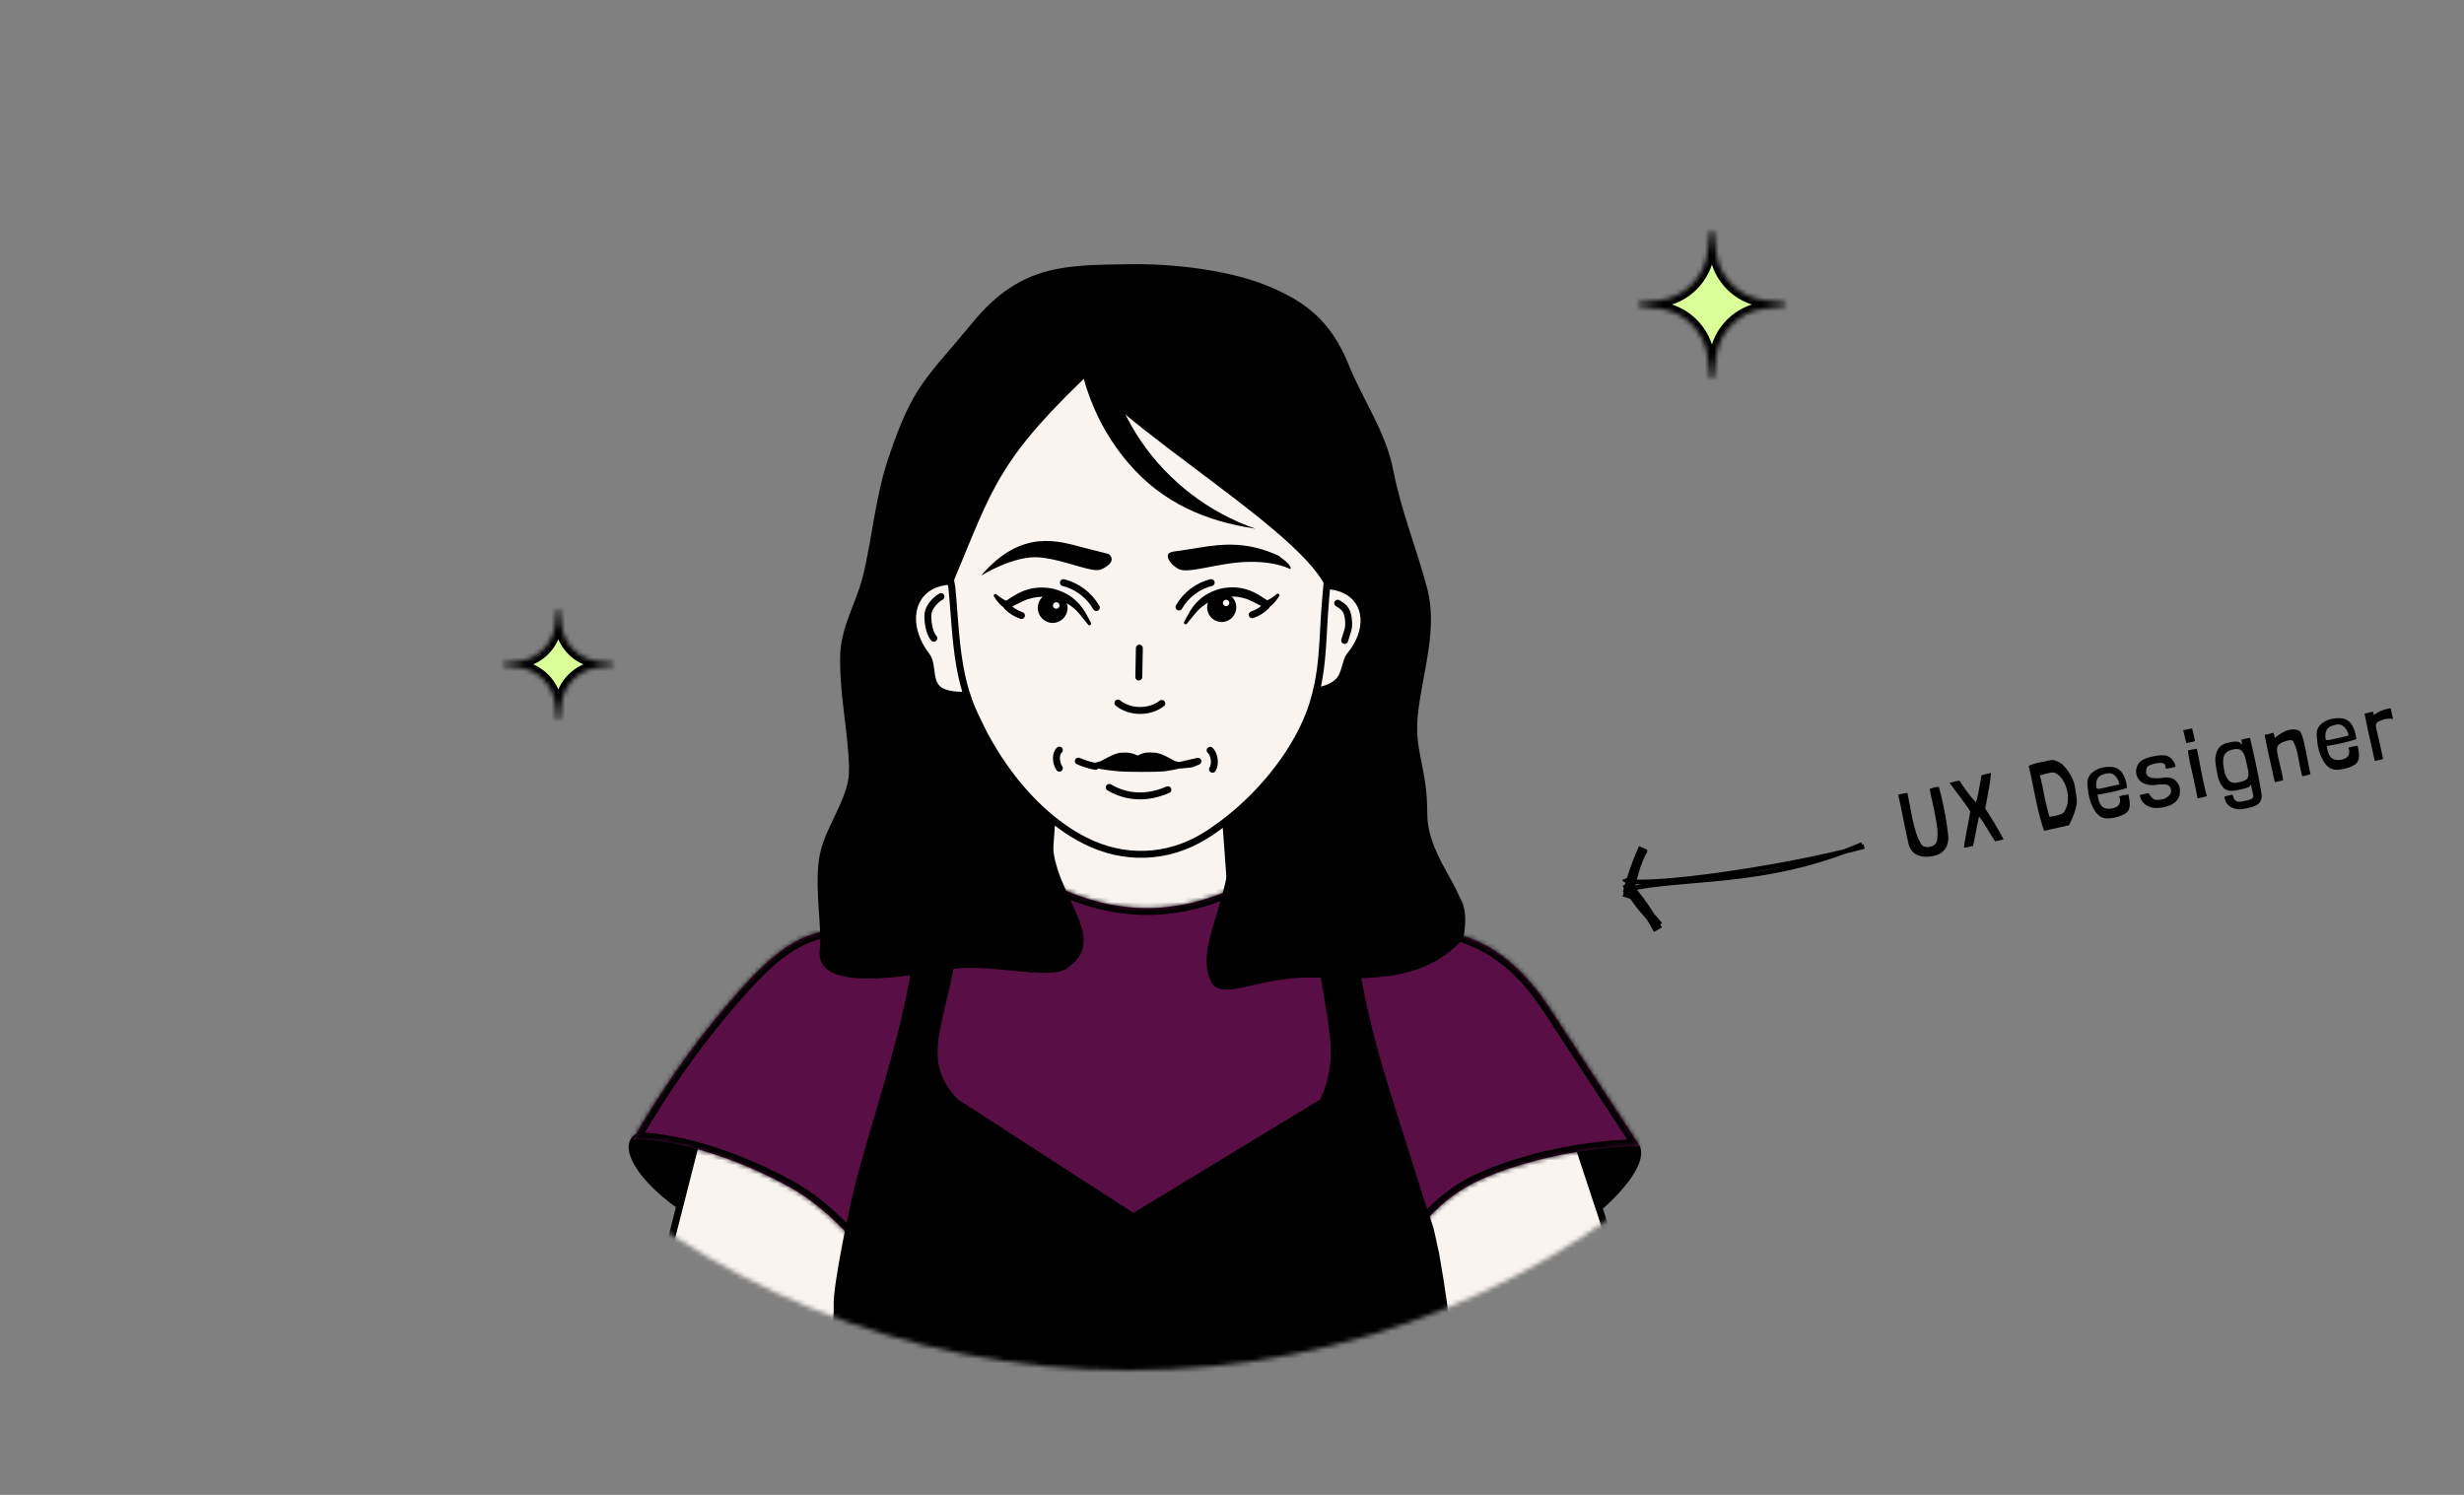 <svg width="534" height="324" viewBox="0 0 534 324" fill="none" xmlns="http://www.w3.org/2000/svg">
<rect x="0" y="0" width="534" height="324" fill="#808080" stroke="none"/>
<path d="M418.496 172.504C418.351 171.819 418.25 171.311 418.194 170.979C418.795 170.78 419.206 170.657 419.425 170.61C419.754 170.541 420.017 170.535 420.215 170.593C420.595 172.043 420.911 173.358 421.161 174.535C421.661 176.891 422.018 179.141 422.231 181.285C422.305 182.243 422.114 183.092 421.656 183.834C421.198 184.575 420.507 185.094 419.582 185.391C419.435 185.436 419.217 185.49 418.929 185.551C417.697 185.813 416.58 185.743 415.578 185.34C414.587 184.921 413.941 184.135 413.639 182.983C413.514 182.465 413.339 181.673 413.112 180.604C412.879 179.509 412.71 178.679 412.604 178.115C412.305 176.575 412.076 175.429 411.916 174.675L411.38 172.256L411.355 172.24L411.376 172.235L412.378 172.001C412.775 171.917 413.11 171.874 413.381 171.874C413.423 172.137 413.495 172.508 413.597 172.987L413.751 173.813C413.989 175.136 414.213 176.291 414.423 177.277C414.725 178.701 415.028 179.854 415.329 180.734C415.631 181.615 416.006 182.401 416.453 183.093C416.745 183.389 417.103 183.556 417.526 183.595C417.814 183.605 418.061 183.589 418.267 183.545C418.623 183.469 418.937 183.331 419.209 183.13C419.478 182.915 419.665 182.647 419.768 182.324C419.928 181.531 419.952 180.596 419.837 179.518C419.719 178.427 419.504 177.142 419.189 175.663L418.496 172.504ZM431.478 167.533L431.499 167.529L431.487 167.574C431.415 168.448 431.325 169.204 431.218 169.843C431.121 170.465 430.893 171.751 430.535 173.702L430.241 175.246C431.958 177.872 433.284 180.102 434.217 181.936L433.708 182.066L433.055 182.226C432.74 182.293 432.512 182.328 432.369 182.329C431.994 181.779 431.422 180.87 430.651 179.603C430.203 178.839 429.854 178.277 429.605 177.914C429.37 177.549 429.135 177.249 428.899 177.013L428.894 176.992C428.589 178.317 428.323 179.625 428.097 180.919C427.943 181.81 427.772 182.619 427.583 183.347L426.95 183.503L426.462 183.628C426.133 183.698 425.859 183.72 425.639 183.695C425.672 183.245 425.729 182.774 425.811 182.285C425.904 181.778 426.009 181.227 426.125 180.629C426.452 179.071 426.743 177.478 426.998 175.849C426.587 175.193 426.04 174.407 425.359 173.493C424.692 172.575 423.993 171.643 423.262 170.696L422.488 169.68L424.04 169.307C424.232 169.267 424.384 169.241 424.497 169.232C424.62 169.206 424.701 169.217 424.74 169.266C424.959 169.692 425.433 170.407 426.162 171.411C426.905 172.413 427.598 173.253 428.244 173.931C428.433 173.276 428.598 172.604 428.738 171.916C428.875 171.214 429.044 170.29 429.244 169.146L429.441 168.052L429.437 168.031C429.908 167.888 430.588 167.722 431.478 167.533ZM443.012 165.06C443.563 164.957 444.104 164.842 444.635 164.715C445.097 164.731 445.559 164.855 446.024 165.086C446.501 165.313 446.907 165.606 447.241 165.965C447.775 166.524 448.245 167.154 448.652 167.855C449.072 168.552 449.38 169.26 449.575 169.977L449.731 170.91C449.965 172.148 450.091 173.145 450.108 173.9C450.117 173.941 450.098 174.052 450.051 174.234C450.017 174.413 449.985 174.599 449.954 174.791C449.851 175.314 449.657 175.95 449.372 176.697C449.084 177.431 448.765 178.15 448.414 178.854C447.217 179.152 445.421 179.555 443.024 180.064L443.008 180.089C442.417 178.454 441.834 176.281 441.257 173.57C440.998 172.351 440.81 171.432 440.693 170.813L440.124 168.036C439.938 167.159 439.791 166.503 439.684 166.068L439.728 165.973C440.299 165.694 441.057 165.454 442.002 165.253C442.453 165.157 442.79 165.093 443.012 165.06ZM444.128 176.974C444.255 177.033 444.64 176.994 445.284 176.858C445.952 176.701 446.424 176.565 446.7 176.449C446.987 176.317 447.191 176.166 447.312 175.997C447.434 175.828 447.598 175.521 447.804 175.077C448.09 174.472 448.207 173.538 448.153 172.276C448.111 171.941 448.072 171.692 448.037 171.528C448.002 171.363 447.936 171.12 447.839 170.797C447.616 170.086 447.328 169.474 446.976 168.962C446.624 168.45 446.256 168.063 445.871 167.802C445.486 167.54 445.137 167.414 444.824 167.423C444.462 167.471 444.227 167.507 444.117 167.53C443.742 167.581 443.09 167.749 442.163 168.032L442.06 168.053C442.196 168.425 442.378 169.145 442.605 170.213C442.791 171.09 442.935 171.832 443.035 172.441L443.168 173.164C443.217 173.397 443.343 173.921 443.545 174.737L444.128 176.974ZM455.343 172.122C455.001 172.194 454.743 172.228 454.57 172.222L454.648 172.591L454.754 173.191C455.115 174.889 456.131 175.561 457.802 175.206C458.473 175.063 458.934 174.808 459.185 174.44C459.447 174.055 459.521 173.595 459.407 173.061C459.39 172.979 459.344 172.831 459.27 172.618C459.549 172.516 459.811 172.439 460.058 172.386C460.277 172.34 460.443 172.311 460.555 172.302C460.637 172.284 460.735 172.271 460.847 172.261C460.971 172.235 461.106 172.199 461.254 172.153C461.433 172.931 461.538 173.56 461.569 174.04C461.599 174.52 461.53 175 461.36 175.48C461.192 175.902 460.816 176.254 460.232 176.536C459.664 176.828 459.017 177.051 458.291 177.206C457.963 177.276 457.652 177.327 457.358 177.361C457.079 177.392 456.902 177.401 456.827 177.388C455.721 177.437 454.805 176.931 454.078 175.868C453.349 174.793 452.858 173.494 452.606 171.973C452.597 171.861 452.569 171.631 452.524 171.282C452.476 170.921 452.433 170.55 452.395 170.172C452.371 169.791 452.39 169.407 452.451 169.022C452.583 168.364 452.957 167.798 453.572 167.324C454.187 166.85 454.912 166.524 455.747 166.346C456.185 166.253 456.656 166.211 457.158 166.218C459.088 166.137 460.317 167.343 460.847 169.835C460.891 170.041 460.939 170.338 460.994 170.727C460.751 170.865 459.999 171.096 458.737 171.422C458.589 171.467 458.262 171.544 457.755 171.652C456.673 171.882 455.869 172.038 455.343 172.122ZM459.282 169.846L459.234 169.62C459.13 169.198 458.932 168.804 458.639 168.437C458.36 168.067 458.011 167.805 457.591 167.65C457.366 167.598 457.175 167.574 457.018 167.579C456.862 167.584 456.667 167.611 456.434 167.66C455.544 167.849 454.947 168.17 454.642 168.621C454.351 169.069 454.23 169.646 454.28 170.351C454.287 170.521 454.297 170.634 454.308 170.688C454.343 170.853 454.442 170.946 454.604 170.969C454.78 170.989 455.128 170.944 455.649 170.833C456.155 170.725 456.585 170.627 456.938 170.537C458.253 170.258 458.991 170.094 459.152 170.045C459.218 170.017 459.256 169.995 459.267 169.978C459.289 169.945 459.294 169.901 459.282 169.846ZM470.679 164.547C471.085 164.975 471.354 165.498 471.485 166.114C471.499 166.183 471.267 166.268 470.788 166.37C470.432 166.446 470.17 166.494 470.003 166.515C469.893 166.538 469.784 166.562 469.674 166.585C469.562 166.595 469.473 166.614 469.407 166.642C469.404 166.628 469.355 166.395 469.259 165.943C469.16 165.478 468.703 165.282 467.888 165.354C467.704 165.365 467.434 165.408 467.078 165.484C466.695 165.565 466.352 165.667 466.048 165.789C465.759 165.907 465.549 166.031 465.418 166.159C465.269 166.333 465.175 166.561 465.134 166.842C465.094 167.122 465.1 167.386 465.152 167.632C465.193 167.824 465.248 167.948 465.317 168.005C465.535 168.288 465.78 168.465 466.052 168.536C466.21 168.602 466.57 168.648 467.133 168.671C467.696 168.694 468.171 168.672 468.557 168.604C469.122 168.499 469.634 168.483 470.093 168.557C470.563 168.615 470.951 168.754 471.256 168.975C471.566 169.224 471.808 169.488 471.982 169.766C472.166 170.027 472.295 170.329 472.367 170.671C472.458 171.096 472.464 171.631 472.387 172.277C472.222 172.985 471.844 173.559 471.25 174C470.657 174.441 469.941 174.744 469.103 174.908C468.191 175.13 467.359 175.185 466.605 175.074C465.848 174.948 465.221 174.659 464.725 174.207C464.228 173.754 463.902 173.165 463.748 172.439L463.726 172.336C463.967 172.257 464.326 172.166 464.806 172.064C465.34 171.95 465.632 171.91 465.682 171.942C465.715 171.964 465.803 172.11 465.946 172.38C466.1 172.633 466.324 172.879 466.618 173.117C466.912 173.355 467.344 173.435 467.915 173.357C468.359 173.291 468.622 173.25 468.704 173.232C468.923 173.185 469.097 173.127 469.225 173.057C469.367 172.984 469.542 172.868 469.752 172.709C470.383 172.245 470.628 171.714 470.486 171.114C470.416 170.714 470.241 170.429 469.961 170.26C469.696 170.087 469.384 170.003 469.027 170.007C468.668 169.998 468.186 170.022 467.583 170.078C467.149 170.127 466.798 170.159 466.529 170.173C466.26 170.188 466.013 170.169 465.787 170.116C465.026 170.035 464.401 169.788 463.913 169.377C463.435 168.949 463.134 168.44 463.009 167.852C462.872 167.208 462.933 166.587 463.192 165.988C463.462 165.372 463.908 164.912 464.531 164.608C465.06 164.338 465.763 164.11 466.639 163.924C466.845 163.88 467.156 163.828 467.573 163.768C468.17 163.684 468.74 163.671 469.281 163.727C469.804 163.831 470.27 164.104 470.679 164.547ZM473.574 160.067C473.341 159.172 473.198 158.565 473.144 158.247C473.999 158.094 474.646 157.971 475.084 157.878L475.722 160.576C475.6 160.674 475.36 160.761 475.004 160.836C474.785 160.883 474.619 160.911 474.507 160.92C474.425 160.938 474.329 160.958 474.219 160.982C474.107 160.991 473.977 161.019 473.829 161.065C473.785 160.859 473.7 160.527 473.574 160.067ZM474.17 162.667L474.165 162.646C474.258 162.612 474.45 162.571 474.741 162.524C475.157 162.464 475.612 162.382 476.105 162.277L476.118 162.338C476.249 162.955 476.438 163.909 476.684 165.202C476.922 166.526 477.184 167.858 477.469 169.201C477.737 170.46 478.003 171.577 478.267 172.552C478.084 172.634 477.801 172.715 477.418 172.797C477.034 172.878 476.802 172.928 476.719 172.945C476.473 172.998 476.324 173.036 476.272 173.062C476.201 172.662 476.08 172.058 475.908 171.25L475.515 169.401L475.149 167.676C474.917 166.723 474.747 165.986 474.636 165.466C474.435 164.521 474.28 163.588 474.17 162.667ZM490.147 172.281C490.18 172.503 490.18 172.703 490.146 172.882C490.011 173.526 489.766 173.987 489.409 174.263C489.053 174.539 488.619 174.753 488.107 174.904C487.511 175.06 487.137 175.154 486.986 175.186C486.726 175.241 486.388 175.299 485.971 175.358C485.053 175.482 484.229 175.342 483.499 174.939C482.769 174.536 482.318 173.931 482.147 173.123C482.109 172.945 482.087 172.806 482.08 172.708C482.142 172.666 482.322 172.599 482.617 172.507C482.915 172.43 483.201 172.362 483.475 172.304C483.708 172.254 483.841 172.24 483.874 172.262C483.894 172.286 483.923 172.387 483.96 172.565C484.036 172.922 484.185 173.219 484.408 173.458C484.63 173.697 485.017 173.801 485.569 173.769C485.846 173.725 486.203 173.656 486.641 173.563C487.216 173.441 487.627 173.318 487.873 173.194C488.135 173.081 488.283 172.935 488.316 172.756C488.366 172.588 488.344 172.349 488.25 172.04L488.088 171.28L487.944 170.602C487.93 170.534 487.914 170.458 487.896 170.376C487.892 170.291 487.881 170.172 487.863 170.018C487.689 170.342 487.45 170.564 487.146 170.686C486.857 170.805 486.294 170.953 485.459 171.131L484.678 171.296C483.309 171.588 482.327 171.345 481.733 170.57C481.254 169.999 480.892 169.239 480.647 168.289C480.376 167.015 480.2 165.951 480.118 165.095C480.05 164.236 480.191 163.419 480.542 162.643C480.903 161.851 481.617 161.306 482.684 161.007C483.394 160.842 483.947 160.753 484.345 160.74C484.754 160.71 485.07 160.751 485.294 160.86C485.518 160.97 485.72 161.149 485.902 161.397C485.902 161.196 485.885 161.014 485.85 160.85C485.832 160.767 485.808 160.687 485.777 160.607C485.756 160.512 485.744 160.421 485.741 160.336C486.091 160.233 486.355 160.163 486.533 160.125L487.606 159.918C487.998 161.495 488.421 163.352 488.875 165.488C489.326 167.611 489.685 169.466 489.951 171.056C489.981 171.193 490.013 171.379 490.049 171.615C490.098 171.848 490.131 172.07 490.147 172.281ZM481.894 164.159C481.741 164.85 481.772 165.703 481.987 166.716L482.039 166.962C482.156 167.711 482.426 168.376 482.85 168.958C483.275 169.541 483.881 169.77 484.671 169.645C484.879 169.615 485.161 169.562 485.517 169.486C486.257 169.329 486.756 169.087 487.016 168.76C487.289 168.43 487.366 167.884 487.247 167.122C487.041 166.15 486.868 165.371 486.729 164.785C486.435 163.402 485.945 162.611 485.259 162.414C484.937 162.31 484.522 162.313 484.015 162.42C483.741 162.479 483.479 162.556 483.227 162.652C482.49 162.952 482.045 163.455 481.894 164.159ZM492.506 158.855C492.643 158.826 492.716 158.832 492.725 158.873C492.784 159.018 492.839 159.207 492.888 159.439L492.997 159.953C493.405 159.58 493.902 159.224 494.488 158.885C495.071 158.532 495.678 158.288 496.308 158.154C497.067 158.022 497.728 158.103 498.292 158.398C498.682 158.616 499.095 159.752 499.531 161.806C499.642 162.326 499.8 163.137 500.005 164.239C500.199 165.285 500.346 166.041 500.445 166.507C500.573 167.109 500.671 167.539 500.74 167.797C500.489 167.893 500.117 167.993 499.624 168.098L498.946 168.242C498.872 168.029 498.777 167.649 498.66 167.101L498.472 166.218L498.214 164.899C498.052 164.003 497.923 163.364 497.828 162.984C497.811 162.902 497.73 162.625 497.587 162.155C497.458 161.681 497.293 161.273 497.091 160.929C496.948 160.459 496.566 160.311 495.944 160.486C495.003 160.7 494.332 160.979 493.932 161.321C493.546 161.661 493.395 162.159 493.477 162.814C493.501 162.995 493.565 163.332 493.67 163.825C493.833 164.592 494.021 165.41 494.235 166.281C494.373 166.795 494.468 167.176 494.521 167.422C494.628 167.929 494.718 168.454 494.791 168.997L494.808 169.079C494.56 169.189 494.304 169.265 494.041 169.306C493.794 169.359 493.616 169.397 493.507 169.42C493.288 169.466 493.118 169.51 492.998 169.55L492.226 166.021C491.855 164.411 491.584 163.202 491.412 162.394C491.272 161.737 491.065 160.693 490.79 159.263C490.957 159.242 491.15 159.208 491.369 159.161C491.588 159.115 491.765 159.07 491.899 159.027C491.981 159.01 492.075 158.982 492.182 158.945C492.289 158.908 492.397 158.878 492.506 158.855ZM505.023 161.562C504.68 161.635 504.423 161.668 504.25 161.662L504.328 162.032L504.434 162.632C504.795 164.33 505.811 165.001 507.482 164.646C508.153 164.503 508.614 164.248 508.865 163.88C509.126 163.495 509.2 163.036 509.087 162.501C509.069 162.419 509.024 162.272 508.95 162.058C509.229 161.956 509.491 161.879 509.738 161.826C509.957 161.78 510.123 161.752 510.235 161.742C510.317 161.725 510.415 161.711 510.527 161.702C510.65 161.675 510.786 161.639 510.933 161.594C511.113 162.371 511.218 163 511.249 163.48C511.279 163.961 511.209 164.441 511.039 164.92C510.872 165.342 510.495 165.694 509.911 165.976C509.344 166.268 508.697 166.492 507.971 166.646C507.643 166.716 507.331 166.768 507.038 166.801C506.758 166.832 506.581 166.841 506.507 166.828C505.401 166.877 504.485 166.371 503.758 165.309C503.028 164.233 502.538 162.935 502.286 161.414C502.276 161.301 502.249 161.071 502.204 160.723C502.155 160.361 502.112 159.991 502.075 159.612C502.051 159.231 502.07 158.848 502.131 158.462C502.263 157.805 502.637 157.239 503.252 156.764C503.866 156.29 504.591 155.964 505.427 155.787C505.865 155.694 506.335 155.651 506.838 155.658C508.767 155.578 509.997 156.783 510.527 159.276C510.57 159.481 510.619 159.778 510.673 160.168C510.431 160.305 509.678 160.537 508.416 160.862C508.269 160.908 507.941 160.984 507.435 161.092C506.353 161.322 505.549 161.479 505.023 161.562ZM508.962 159.286L508.914 159.06C508.81 158.639 508.611 158.244 508.319 157.877C508.04 157.507 507.69 157.245 507.271 157.091C507.045 157.039 506.854 157.015 506.698 157.019C506.541 157.024 506.347 157.051 506.114 157.101C505.224 157.29 504.626 157.61 504.322 158.061C504.03 158.51 503.91 159.086 503.959 159.791C503.967 159.961 503.976 160.074 503.988 160.129C504.023 160.293 504.122 160.387 504.284 160.409C504.46 160.429 504.808 160.384 505.328 160.273C505.835 160.165 506.265 160.067 506.618 159.978C507.933 159.698 508.671 159.534 508.832 159.485C508.898 159.457 508.936 159.435 508.947 159.418C508.968 159.385 508.973 159.341 508.962 159.286ZM513.966 154.315C514.186 154.268 514.298 154.259 514.304 154.286C514.339 154.451 514.366 154.581 514.387 154.677C514.418 154.756 514.447 154.857 514.473 154.98C514.557 154.905 514.674 154.816 514.824 154.712C514.987 154.606 515.164 154.497 515.355 154.385C515.647 154.208 516.008 154.053 516.437 153.919C516.877 153.768 517.275 153.655 517.632 153.579C517.96 153.509 518.127 153.488 518.133 153.515L518.475 155.225C518.533 155.498 518.584 155.702 518.627 155.836C518.404 155.798 518.155 155.772 517.88 155.759C517.564 155.754 517.228 155.79 516.872 155.866C516.503 155.944 516.097 156.088 515.654 156.296C515.291 156.474 515.062 156.673 514.965 156.894C514.869 157.115 514.885 157.49 515.012 158.022C515.466 159.886 515.946 162.01 516.452 164.392L516.469 164.475C516.248 164.579 516.015 164.657 515.768 164.71C515.672 164.73 515.513 164.757 515.291 164.789C515.086 164.833 514.875 164.885 514.659 164.945L513.887 161.417C513.516 159.807 513.245 158.598 513.073 157.79C512.934 157.132 512.726 156.089 512.451 154.659C512.591 154.643 512.736 154.62 512.887 154.588C513.048 154.539 513.19 154.501 513.314 154.475C513.475 154.427 513.693 154.373 513.966 154.315Z" fill="black"/>
<path d="M404.001 183.477C384.094 188.855 352.825 192.742 352.037 190.537M403.554 183.021C382.351 192.138 364.429 189.857 352.26 192.878" stroke="black"/>
<path d="M353.378 192.71C355.519 195.326 357.331 197.813 359.311 201.508M352.545 191.536C354.928 196.115 357.494 198.257 359.405 200.679" stroke="black" stroke-width="2"/>
<path d="M352.599 194.596C353.908 190.49 354.229 187.251 356.209 183.984M352.685 193.589C353.775 189.272 355.314 185.603 356.119 183.798" stroke="black" stroke-width="2"/>
<mask id="mask0_487_3271" style="mask-type:alpha" maskUnits="userSpaceOnUse" x="68" y="-45" width="354" height="342">
<ellipse cx="244.614" cy="126" rx="176.614" ry="171" fill="white"/>
</mask>
<g mask="url(#mask0_487_3271)">
<path d="M182.065 200.73C173.948 191.076 184.564 179.868 184.031 166.411C183.681 157.583 182.065 151.467 182.065 142.809C182.065 135.718 185.677 130.822 187.244 123.947C189.122 115.699 189.813 107.373 192.524 99.311C197.902 83.317 200.54 82.362 210.922 69.741C221.303 57.119 231.334 57.48 244.941 57.265C253.861 57.123 266.021 58.445 274.443 61.852C282.867 65.26 288.447 69.563 292.235 78.945C295.448 86.905 300.291 93.422 301.964 101.994C303.678 110.78 307.051 119 309.32 127.611C311.589 136.223 308.422 145.378 307.354 154.216C306.296 162.973 309.32 165.796 309.32 176.299C309.32 186.803 319.863 194.851 315.756 198.673C297.686 202.357 263.814 200.656 244.941 200.73C239.372 200.73 232.508 200.73 224.349 200.73C212.11 200.73 191.098 203.879 182.065 200.73Z" fill="black"/>
<path d="M306.725 171.93C304.623 151.792 300.069 131.917 293.246 112.856C293.045 109.975 292.608 107.166 291.94 104.454C289.847 95.992 285.55 88.429 279.747 82.441C272.876 75.352 263.913 70.468 253.857 68.937C253.53 68.893 253.202 68.824 252.875 68.78C252.461 68.713 252.046 68.667 251.632 68.623C250.847 68.532 250.062 68.488 249.277 68.442C248.666 68.398 248.011 68.375 247.402 68.375H246.879C246.726 68.375 246.596 68.375 246.442 68.398C246.421 68.375 246.398 68.375 246.377 68.398C224.893 68.623 206.9 83.883 201.795 104.455C201.514 105.598 201.286 106.759 201.085 107.932C190.2 130.887 186.495 157.356 186.914 183.002C188.597 178.592 191.28 174.565 194.7 171.314C191.525 178.195 191.588 186.459 194.777 193.329L194.744 193.787H194.976C195.016 193.871 195.045 193.961 195.087 194.045L195.129 193.787H298.319L297.924 192.782C299.129 192.447 300.659 192.535 301.704 192.044C301.482 189.39 301.258 186.735 301.036 184.079C302.365 186.132 303.792 186.977 305.121 189.03C304.29 182.262 303.177 174.122 301.272 167.575C303.441 168.888 305.62 169.641 306.725 171.93Z" fill="black"/>
<path d="M268.71 219.688C269.125 232.368 259.19 242.884 246.797 242.884C234.663 242.884 224.884 232.803 224.884 220.433C224.884 220.192 224.884 219.931 224.901 219.688L227.341 186.201L227.653 181.886L229.175 161.082H264.416L265.992 182.667L266.339 187.378L268.71 219.688Z" fill="#FAF4F1" stroke="black" stroke-width="1.5" stroke-linecap="round" stroke-linejoin="round"/>
<path d="M274.468 133.156C270.011 138.522 270.443 144.879 275.43 147.354C279.333 149.292 285.96 151.342 289.932 147.819C291.564 146.371 291.564 143.287 292.533 142.12C296.99 136.753 296.559 130.397 291.571 127.922C286.583 125.447 278.926 127.789 274.468 133.156Z" fill="#FAF4F1" stroke="black" stroke-width="1.5" stroke-linecap="round" stroke-linejoin="round"/>
<path d="M289.913 130.735C290.894 131.374 291.957 131.821 292.219 134.103C292.48 136.386 291.957 136.81 291.417 138.81" fill="#FAF4F1"/>
<path d="M289.913 130.735C290.894 131.374 291.957 131.821 292.219 134.103C292.48 136.386 291.957 136.81 291.417 138.81" stroke="black" stroke-width="1.5" stroke-linecap="round" stroke-linejoin="round"/>
<path d="M218.908 132.629C223.365 138.361 222.934 145.15 217.946 147.795C214.716 149.507 209.468 151.747 204.637 150.123C200.843 148.849 202.414 144.223 200.843 142.203C196.386 136.472 196.818 129.682 201.805 127.04C206.795 124.395 214.451 126.897 218.908 132.629Z" fill="#FAF4F1" stroke="black" stroke-width="1.5" stroke-linecap="round" stroke-linejoin="round"/>
<path d="M203.938 129.31C202.654 129.991 201.288 131.63 201.126 132.958C200.965 134.285 201.308 137.166 202.384 138.335" fill="#FAF4F1"/>
<path d="M203.938 129.31C202.654 129.991 201.288 131.63 201.126 132.958C200.965 134.285 201.308 137.166 202.384 138.335" stroke="black" stroke-width="1.5" stroke-linecap="round" stroke-linejoin="round"/>
<path d="M288.397 115.752C288.397 116.423 288.397 117.074 288.359 117.707C288.282 119.623 288.129 121.559 287.88 123.438L287.612 126.121L287.497 127.577L287.306 129.686C287.191 130.97 287.114 132.235 287.019 133.5C286.98 134.305 286.942 135.091 286.884 135.896C286.712 139.077 286.54 142.239 286.119 145.383C286.119 145.44 286.08 145.498 286.08 145.536C286.004 146.13 285.908 146.744 285.793 147.318C285.793 147.338 285.793 147.338 285.793 147.338C285.678 147.989 285.563 148.622 285.391 149.254C285.199 150.213 284.95 151.152 284.644 152.11V152.129C284.567 152.474 284.452 152.8 284.318 153.164C284.108 153.854 283.821 154.563 283.552 155.272C282.806 157.132 281.906 158.933 280.872 160.735C276.601 168.21 270.033 175.071 263.465 179.613C263.426 179.671 263.388 179.69 263.369 179.69C262.564 180.265 261.76 180.782 260.975 181.262C252.951 186.168 243.472 186.436 235.161 182.201C233.438 181.338 231.772 180.342 230.163 179.153C230.144 179.153 230.125 179.153 230.106 179.115C223.748 174.573 218.271 167.98 214.173 160.735C213.867 160.217 213.599 159.719 213.312 159.201C213.178 158.933 213.044 158.646 212.91 158.377C212.68 157.937 212.45 157.457 212.22 156.978C211.569 155.732 210.995 154.429 210.458 153.164C210.324 152.8 210.171 152.455 210.056 152.091C208.122 146.993 207.433 141.3 206.973 135.685C206.897 134.822 206.82 133.921 206.763 133.059C206.686 132.081 206.609 131.085 206.533 130.127L206.303 127.501C206.246 127.213 206.207 126.926 206.169 126.657C206.092 126.332 206.054 126.025 206.016 125.699C205.805 124.511 205.652 123.303 205.518 122.058C205.326 120.026 205.211 117.918 205.211 115.752C205.211 115.579 205.211 115.388 205.231 115.196C205.231 114.199 205.269 113.222 205.326 112.245C205.345 111.9 205.365 111.555 205.384 111.21C205.48 110.079 205.614 108.967 205.786 107.894C206.743 101.243 208.869 95.053 211.933 89.629C212.699 88.268 213.522 86.965 214.422 85.7C217.371 81.464 220.991 77.822 225.031 74.966C225.319 74.737 225.625 74.526 225.912 74.334C226.276 74.085 226.64 73.836 227.004 73.606C228.44 72.724 229.914 71.919 231.427 71.229C235.851 69.198 240.657 68.028 245.713 67.894C245.732 67.856 245.751 67.856 245.77 67.894V67.856C246.019 67.837 246.287 67.837 246.536 67.837H246.785C247.417 67.837 248.107 67.856 248.738 67.913C249.581 67.952 250.385 68.009 251.209 68.124C251.649 68.163 252.09 68.22 252.511 68.297C252.856 68.335 253.2 68.412 253.545 68.469C256.417 69.025 259.175 69.888 261.818 71.095C263.848 71.977 265.82 73.069 267.677 74.334C267.773 74.391 267.869 74.468 267.965 74.526C269.152 75.331 270.282 76.174 271.373 77.113C275.49 80.582 279.014 84.894 281.791 89.839V89.859C281.982 90.146 282.116 90.433 282.289 90.721C282.308 90.721 282.308 90.759 282.308 90.759C284.989 95.877 286.923 101.607 287.804 107.76C287.804 107.798 287.823 107.836 287.823 107.894C287.995 108.967 288.11 110.079 288.206 111.21C288.225 111.401 288.244 111.593 288.244 111.785C288.34 112.896 288.378 114.046 288.378 115.196C288.397 115.39 288.397 115.579 288.397 115.752Z" fill="#FAF4F1" stroke="black" stroke-width="1.5" stroke-linecap="round" stroke-linejoin="round"/>
<path fill-rule="evenodd" clip-rule="evenodd" d="M253.532 119.798C252.471 120.228 253.362 122.294 255.511 123.363C257.658 124.431 264.308 121.866 270.652 121.777C273.665 121.735 276.98 122.084 279.691 123.363C279.976 122.26 277.253 120.711 277.241 120.519C270.505 117.353 265.119 117.826 259.885 118.7C253.419 119.779 254.593 119.369 253.532 119.798Z" fill="black"/>
<path fill-rule="evenodd" clip-rule="evenodd" d="M225.388 120.816C230.957 121.369 236.69 124.263 238.622 123.422C240.555 122.58 241.245 121.548 240.798 120.705C240.351 119.861 240.611 120.221 234.977 118.732C229.341 117.244 221.406 114.504 212.611 124.771C212.611 124.771 219.818 120.265 225.388 120.816Z" fill="black"/>
<path d="M238.313 78.864C216.253 99.465 215.338 105.256 206.621 126.079C206.519 126.253 206.406 126.452 206.282 126.65C206.213 126.335 206.169 126.019 206.134 125.705C205.931 124.503 205.772 123.301 205.648 122.054C205.445 120.036 205.332 117.912 205.332 115.754C205.332 115.579 205.332 115.38 205.355 115.206C205.355 112.708 201.194 107.625 201.566 105.256C202.753 96.938 203.039 90.74 207.952 85.41C228.153 63.495 229.068 74.607 238.313 78.864Z" fill="black"/>
<path d="M288.518 115.754C288.518 116.43 288.518 117.084 288.472 117.703C288.405 119.627 288.246 121.553 287.997 123.432L287.737 126.127L287.612 127.585C287.262 127.025 286.957 126.523 286.697 126.081C277.348 110.366 227.766 84.872 224.884 66.66C226.06 67.454 270.883 67.442 271.98 68.375C276.345 72.049 279.565 85.41 282.402 90.731C282.425 90.731 282.425 90.754 282.425 90.754C285.115 95.875 287.038 101.615 287.93 107.763C287.93 107.809 287.953 107.846 287.953 107.892C288.292 110.261 288.495 112.71 288.495 115.208C288.518 115.38 288.518 115.579 288.518 115.754Z" fill="black"/>
<path d="M238.754 65.392C238.249 76.003 241.274 86.756 247.237 95.553C253.2 104.349 262.068 111.139 272.112 114.599C261.131 112.958 251.944 108.92 244.672 100.524C237.399 92.127 233.251 81.085 233.193 69.981C233.185 68.555 233.276 67.028 234.121 65.878C234.967 64.726 237.758 64.37 238.754 65.392Z" fill="black"/>
<path d="M235.834 135.397C235.255 134.718 234.715 134.007 234.156 133.321C233.615 132.682 233.065 132.054 232.396 131.572C231.115 130.545 229.593 129.865 228.017 129.56C226.443 129.244 224.804 129.293 223.266 129.733C222.484 129.916 221.756 130.253 221.029 130.616C220.239 131.016 219.464 131.439 218.663 131.819L218.55 131.874C218.424 131.934 218.29 131.948 218.164 131.925L218.162 131.925C217.592 131.789 217.371 131.555 217.109 131.354C216.865 131.144 216.659 130.926 216.462 130.707C216.072 130.26 215.73 129.813 215.412 129.303C215.303 129.129 215.356 128.9 215.526 128.791C215.667 128.702 215.846 128.721 215.964 128.827L215.981 128.841C216.364 129.18 216.808 129.505 217.245 129.781C217.465 129.917 217.689 130.043 217.902 130.137C218.096 130.231 218.36 130.288 218.335 130.238L217.835 130.344C218.571 129.849 219.33 129.398 220.077 128.923C220.91 128.461 221.785 128.029 222.718 127.773C224.572 127.211 226.564 127.228 228.435 127.647C230.283 128.156 232.056 129.048 233.4 130.41C234.097 131.062 234.648 131.845 235.151 132.637C235.584 133.422 236.027 134.188 236.437 134.985C236.531 135.166 236.461 135.39 236.28 135.484C236.128 135.566 235.943 135.525 235.834 135.397Z" fill="black"/>
<path d="M231.365 131.853C231.418 130.054 230.018 128.548 228.235 128.493C226.454 128.438 224.964 129.851 224.911 131.653C224.858 133.452 226.26 134.958 228.041 135.013C229.822 135.068 231.312 133.653 231.365 131.853Z" fill="black"/>
<path d="M228.936 131.945C229.329 131.931 229.637 131.601 229.623 131.208C229.609 130.815 229.279 130.507 228.886 130.521C228.493 130.535 228.185 130.865 228.199 131.258C228.212 131.651 228.542 131.959 228.936 131.945Z" fill="#FAF4F1"/>
<path d="M221.377 133.407C220.223 133.018 219.159 132.359 218.291 131.497" stroke="black" stroke-width="1.5" stroke-linecap="round" stroke-linejoin="round"/>
<path d="M237.596 131.684C236.069 129.013 233.431 127.013 230.465 126.28" stroke="black" stroke-width="1.5" stroke-linecap="round" stroke-linejoin="round"/>
<path d="M256.624 134.793C257.026 134.012 257.459 133.261 257.884 132.492C258.374 131.716 258.916 130.949 259.599 130.31C260.915 128.976 262.653 128.102 264.462 127.603C266.296 127.193 268.249 127.176 270.063 127.727C270.977 127.976 271.834 128.401 272.65 128.854C273.382 129.319 274.126 129.761 274.846 130.245L274.357 130.142C274.331 130.191 274.589 130.135 274.781 130.043C274.99 129.95 275.209 129.827 275.424 129.694C275.853 129.423 276.288 129.105 276.663 128.773L276.678 128.759C276.827 128.627 277.055 128.641 277.186 128.792C277.294 128.915 277.303 129.093 277.221 129.224C276.909 129.724 276.573 130.162 276.192 130.599C275.998 130.815 275.795 131.028 275.558 131.234C275.301 131.432 275.085 131.66 274.526 131.793L274.525 131.793C274.392 131.818 274.261 131.797 274.147 131.743L274.035 131.69C273.251 131.317 272.492 130.903 271.718 130.511C271.006 130.154 270.294 129.825 269.526 129.645C268.02 129.213 266.414 129.167 264.872 129.476C263.33 129.775 261.837 130.441 260.583 131.447C259.925 131.92 259.388 132.535 258.858 133.161C258.309 133.833 257.78 134.53 257.214 135.195C257.084 135.348 256.857 135.365 256.707 135.235C256.579 135.124 256.548 134.939 256.624 134.793Z" fill="black"/>
<path d="M261.611 131.724C261.559 129.961 262.931 128.486 264.674 128.433C266.417 128.379 267.875 129.763 267.927 131.528C267.979 133.29 266.607 134.765 264.863 134.819C263.118 134.873 261.663 133.487 261.611 131.724Z" fill="black"/>
<path d="M265.701 131.374C266.086 131.388 266.409 131.086 266.422 130.701C266.436 130.316 266.135 129.993 265.749 129.979C265.364 129.966 265.041 130.267 265.027 130.652C265.014 131.038 265.315 131.361 265.701 131.374Z" fill="#FAF4F1"/>
<path d="M271.386 133.246C272.515 132.865 273.557 132.22 274.406 131.375" stroke="black" stroke-width="1.5" stroke-linecap="round" stroke-linejoin="round"/>
<path d="M255.512 131.558C257.007 128.942 259.588 126.983 262.491 126.265" stroke="black" stroke-width="1.5" stroke-linecap="round" stroke-linejoin="round"/>
<path d="M252.236 167.196C252.647 167.159 255.979 166.631 257.884 165.969L259.068 165.274C257.768 165.331 255.349 165.343 254.399 164.839L253.976 164.604C252.957 164.035 251.904 163.446 250.587 163.157C248.938 163.024 247.819 163.024 246.615 163.753C245.263 163.157 244.293 163.024 242.636 163.158C241.326 163.446 240.275 164.035 239.254 164.604L238.836 164.837C237.885 165.339 235.918 165.569 234.612 165.528C236.941 166.496 239.254 166.916 242.636 167.196C244.176 167.324 250.501 167.353 252.236 167.196Z" fill="black"/>
<path fill-rule="evenodd" clip-rule="evenodd" d="M256.155 165.796C258.349 165.528 257.884 165.796 259.613 165.001L256.155 165.796Z" stroke="black" stroke-width="1.5" stroke-linecap="round" stroke-linejoin="round"/>
<path d="M237.398 166.113C236.136 165.867 234.894 165.482 233.695 164.963" stroke="black" stroke-width="1.5" stroke-linecap="round" stroke-linejoin="round"/>
<path d="M240.397 170.666C244.209 172.905 248.597 173.135 253.104 171.169" stroke="black" stroke-width="1.5" stroke-linecap="round" stroke-linejoin="round"/>
<path d="M262.252 162.617C263.223 163.428 263.492 165.684 262.774 166.723" stroke="black" stroke-width="1.5" stroke-linecap="round" stroke-linejoin="round"/>
<path d="M229.589 162.582C228.636 163.413 228.848 165.473 229.589 166.496" stroke="black" stroke-width="1.5" stroke-linecap="round" stroke-linejoin="round"/>
<path d="M242.279 152.374C244.89 154.49 249.116 154.531 251.788 152.466" stroke="black" stroke-width="1.5" stroke-linecap="round" stroke-linejoin="round"/>
<path d="M246.925 140.473L246.804 146.742" stroke="black" stroke-width="1.5" stroke-linecap="round" stroke-linejoin="round"/>
<path d="M334.184 271.218C319.183 279.702 305.102 283.165 302.737 278.951C300.37 274.738 310.614 264.443 325.615 255.957C340.616 247.471 352.924 244.041 355.291 248.254C357.658 252.47 349.188 262.733 334.184 271.218Z" fill="black"/>
<path d="M328.482 332.129L313.36 294.313L310.865 288.039L306.736 277.712L304.002 270.878L299.36 259.219L295.359 249.22C289.817 235.34 295.58 220.106 307.87 216.027C310.009 215.316 312.217 214.991 314.38 215.028C316.314 215.062 318.224 215.383 320.091 215.952C327.617 218.211 334.246 224.634 337.175 233.483L345.834 259.704L350.127 272.699L369.81 332.294C369.864 332.487 369.938 332.661 369.992 332.853" fill="#FAF4F1"/>
<path d="M328.482 332.129L313.36 294.313L310.865 288.039L306.736 277.712L304.002 270.878L299.36 259.219L295.359 249.22C289.817 235.34 295.58 220.106 307.87 216.027C310.009 215.316 312.217 214.991 314.38 215.028C316.314 215.062 318.224 215.383 320.091 215.952C327.617 218.211 334.246 224.634 337.175 233.483L345.834 259.704L350.127 272.699L369.81 332.294C369.864 332.487 369.938 332.661 369.992 332.853" stroke="black" stroke-width="1.5" stroke-linecap="round" stroke-linejoin="round"/>
<path d="M156.934 267.725C171.606 274.552 185.003 276.657 186.855 272.426C188.706 268.195 178.313 259.229 163.641 252.401C148.969 245.572 138.368 242.981 136.518 247.213C134.664 251.446 142.262 260.899 156.934 267.725Z" fill="black"/>
<path d="M128.183 336.619C128.223 336.423 128.285 336.245 128.325 336.049L143.803 275.226L147.179 261.963L153.988 235.202C156.145 226.683 161.741 220.114 168.527 217.038C170.727 216.038 173.055 215.411 175.421 215.204C177.596 215.014 179.802 215.186 182.004 215.744C194.549 218.956 201.341 233.753 196.8 247.983L187.438 277.2L184.04 287.79L181.277 296.42L169.541 333.001" fill="#FAF4F1"/>
<path d="M128.183 336.619C128.223 336.423 128.285 336.245 128.325 336.049L143.803 275.226L147.179 261.963L153.988 235.202C156.145 226.683 161.741 220.114 168.527 217.038C170.727 216.038 173.055 215.411 175.421 215.204C177.596 215.014 179.802 215.186 182.004 215.744C194.549 218.956 201.341 233.753 196.8 247.983L187.438 277.2L184.04 287.79L181.277 296.42L169.541 333.001" stroke="black" stroke-width="1.5" stroke-linecap="round" stroke-linejoin="round"/>
<mask id="path-45-inside-1_487_3271" fill="white">
<path fill-rule="evenodd" clip-rule="evenodd" d="M248.582 196.818C233.469 196.818 222.241 188.182 222.241 188.182V208.75C218.715 207.381 214.974 205.758 210.943 203.885C208.551 202.774 204.647 203.286 199.23 205.421C197.56 204.408 195.763 203.554 193.85 202.884C190.726 201.788 187.552 201.252 184.376 201.252C173.073 201.252 167.039 206.596 156.665 218.887C149.75 227.081 143.256 236.421 137.184 246.908C147.719 246.908 161.188 251.748 171.51 257.523C176.992 260.59 182.663 265.831 186.456 270.778C186.456 282.889 188.492 306.835 189.487 313.014L187.939 305.343C185.852 303.312 184.013 300.993 182.481 298.482C181.941 297.594 189.633 314.652 189.769 314.409L193.703 333.901H297.436L303.201 306.129C306.245 303.35 310.688 296.355 310.688 296.355C311.14 295.494 310.841 294.426 310.322 292.568C309.499 289.625 308.122 284.702 308.296 275.483C308.05 274.361 306.808 271.841 305.468 269.276C308.934 263.941 313.989 258.8 320.776 255.733C336.407 248.691 354.715 248.214 355.441 248.516L355.456 248.524L355.134 248.03C346.925 235.431 340.427 225.485 335.638 218.192C328.359 207.106 319.261 201.453 308.012 201.453C304.852 201.453 301.693 201.985 298.583 203.072C297.399 203.486 296.26 203.971 295.168 204.52C290.642 201.705 286.746 201.159 283.48 202.884C280.479 204.468 277.638 205.885 274.923 207.137V188.182C274.923 188.182 263.696 196.818 248.582 196.818ZM189.741 314.273C189.668 314.033 189.582 313.604 189.487 313.014L189.741 314.273ZM189.769 314.409C189.775 314.398 189.766 314.354 189.741 314.273L189.769 314.409Z"/>
</mask>
<path fill-rule="evenodd" clip-rule="evenodd" d="M248.582 196.818C233.469 196.818 222.241 188.182 222.241 188.182V208.75C218.715 207.381 214.974 205.758 210.943 203.885C208.551 202.774 204.647 203.286 199.23 205.421C197.56 204.408 195.763 203.554 193.85 202.884C190.726 201.788 187.552 201.252 184.376 201.252C173.073 201.252 167.039 206.596 156.665 218.887C149.75 227.081 143.256 236.421 137.184 246.908C147.719 246.908 161.188 251.748 171.51 257.523C176.992 260.59 182.663 265.831 186.456 270.778C186.456 282.889 188.492 306.835 189.487 313.014L187.939 305.343C185.852 303.312 184.013 300.993 182.481 298.482C181.941 297.594 189.633 314.652 189.769 314.409L193.703 333.901H297.436L303.201 306.129C306.245 303.35 310.688 296.355 310.688 296.355C311.14 295.494 310.841 294.426 310.322 292.568C309.499 289.625 308.122 284.702 308.296 275.483C308.05 274.361 306.808 271.841 305.468 269.276C308.934 263.941 313.989 258.8 320.776 255.733C336.407 248.691 354.715 248.214 355.441 248.516L355.456 248.524L355.134 248.03C346.925 235.431 340.427 225.485 335.638 218.192C328.359 207.106 319.261 201.453 308.012 201.453C304.852 201.453 301.693 201.985 298.583 203.072C297.399 203.486 296.26 203.971 295.168 204.52C290.642 201.705 286.746 201.159 283.48 202.884C280.479 204.468 277.638 205.885 274.923 207.137V188.182C274.923 188.182 263.696 196.818 248.582 196.818ZM189.741 314.273C189.668 314.033 189.582 313.604 189.487 313.014L189.741 314.273ZM189.769 314.409C189.775 314.398 189.766 314.354 189.741 314.273L189.769 314.409Z" fill="#590F45"/>
<path d="M222.241 188.182L223.156 186.993L220.741 185.136V188.182H222.241ZM222.241 208.75L221.698 210.148L223.741 210.942V208.75H222.241ZM210.943 203.885L210.311 205.246V205.246L210.943 203.885ZM199.23 205.421L198.452 206.704L199.088 207.089L199.78 206.817L199.23 205.421ZM193.85 202.884L193.354 204.299L193.354 204.299L193.85 202.884ZM156.665 218.887L157.812 219.854L156.665 218.887ZM137.184 246.908L135.886 246.156L134.582 248.408H137.184V246.908ZM171.51 257.523L172.243 256.214L171.51 257.523ZM186.456 270.778H187.956V270.269L187.646 269.865L186.456 270.778ZM187.939 305.343L189.409 305.047L189.318 304.592L188.985 304.269L187.939 305.343ZM182.481 298.482L181.2 299.262L181.201 299.263L182.481 298.482ZM193.703 333.901L192.233 334.198L192.476 335.401H193.703V333.901ZM297.436 333.901V335.401H298.657L298.905 334.206L297.436 333.901ZM303.201 306.129L302.189 305.021L301.831 305.349L301.732 305.824L303.201 306.129ZM310.688 296.355L311.954 297.159L311.987 297.107L312.016 297.052L310.688 296.355ZM310.322 292.568L308.877 292.972V292.972L310.322 292.568ZM308.296 275.483L309.795 275.511L309.799 275.334L309.761 275.161L308.296 275.483ZM305.468 269.276L304.21 268.459L303.733 269.194L304.139 269.971L305.468 269.276ZM320.776 255.733L320.16 254.365L320.158 254.366L320.776 255.733ZM355.441 248.516L356.166 247.203L356.093 247.163L356.016 247.131L355.441 248.516ZM355.456 248.524L354.731 249.838L356.713 247.706L355.456 248.524ZM355.134 248.03L356.391 247.211L356.391 247.211L355.134 248.03ZM335.638 218.192L336.892 217.369L335.638 218.192ZM298.583 203.072L299.078 204.488L299.079 204.488L298.583 203.072ZM295.168 204.52L294.376 205.794L295.091 206.239L295.843 205.86L295.168 204.52ZM283.48 202.884L284.181 204.21L283.48 202.884ZM274.923 207.137H273.423V209.479L275.551 208.499L274.923 207.137ZM274.923 188.182H276.423V185.136L274.009 186.993L274.923 188.182ZM222.241 188.182C221.327 189.371 221.327 189.371 221.328 189.371C221.328 189.372 221.328 189.372 221.329 189.372C221.33 189.373 221.331 189.374 221.332 189.375C221.334 189.376 221.337 189.379 221.341 189.382C221.349 189.387 221.359 189.395 221.372 189.405C221.398 189.424 221.434 189.452 221.482 189.487C221.577 189.557 221.714 189.656 221.892 189.781C222.247 190.03 222.766 190.382 223.434 190.801C224.768 191.64 226.701 192.752 229.118 193.863C233.942 196.081 240.745 198.318 248.582 198.318V195.318C241.306 195.318 234.938 193.237 230.371 191.137C228.091 190.089 226.273 189.042 225.03 188.261C224.409 187.871 223.932 187.548 223.615 187.325C223.456 187.214 223.337 187.128 223.26 187.071C223.222 187.042 223.194 187.021 223.176 187.008C223.167 187.002 223.161 186.997 223.158 186.994C223.156 186.993 223.155 186.992 223.155 186.992C223.155 186.992 223.155 186.992 223.155 186.992C223.155 186.992 223.155 186.992 223.155 186.992C223.156 186.993 223.156 186.993 222.241 188.182ZM223.741 208.75V188.182H220.741V208.75H223.741ZM210.311 205.246C214.362 207.128 218.135 208.764 221.698 210.148L222.784 207.352C219.296 205.997 215.585 204.388 211.575 202.525L210.311 205.246ZM199.78 206.817C202.423 205.775 204.628 205.158 206.416 204.923C208.216 204.687 209.471 204.855 210.311 205.246L211.575 202.525C210.023 201.804 208.13 201.673 206.026 201.949C203.909 202.226 201.454 202.932 198.68 204.026L199.78 206.817ZM193.354 204.299C195.168 204.935 196.87 205.744 198.452 206.704L200.008 204.139C198.249 203.072 196.358 202.173 194.346 201.468L193.354 204.299ZM184.376 202.752C187.38 202.752 190.387 203.259 193.354 204.299L194.346 201.468C191.065 200.318 187.723 199.752 184.376 199.752V202.752ZM157.812 219.854C163.002 213.705 166.987 209.444 171.017 206.7C174.972 204.007 179.008 202.752 184.376 202.752V199.752C178.441 199.752 173.809 201.169 169.328 204.221C164.921 207.221 160.702 211.778 155.519 217.919L157.812 219.854ZM138.482 247.659C144.515 237.239 150.96 227.973 157.812 219.854L155.519 217.919C148.54 226.188 141.996 235.603 135.886 246.156L138.482 247.659ZM172.243 256.214C161.812 250.378 148.081 245.408 137.184 245.408V248.408C147.356 248.408 160.563 253.117 170.778 258.832L172.243 256.214ZM187.646 269.865C183.752 264.787 177.933 259.398 172.243 256.214L170.778 258.832C176.051 261.783 181.573 266.875 185.266 271.691L187.646 269.865ZM190.968 312.776C189.987 306.682 187.956 282.816 187.956 270.778H184.956C184.956 282.962 186.997 306.988 188.006 313.253L190.968 312.776ZM190.958 312.718L189.409 305.047L186.469 305.64L188.017 313.311L190.958 312.718ZM188.985 304.269C186.991 302.327 185.23 300.107 183.762 297.701L181.201 299.263C182.796 301.878 184.713 304.296 186.893 306.418L188.985 304.269ZM183.763 297.702C183.753 297.685 183.692 297.584 183.602 297.479C183.575 297.447 183.526 297.392 183.457 297.33C183.405 297.284 183.253 297.153 183.018 297.058C182.772 296.958 182.199 296.819 181.626 297.199C181.132 297.527 181.014 298.007 180.985 298.149C180.923 298.452 180.975 298.703 180.976 298.712C180.989 298.783 181.004 298.841 181.012 298.869C181.028 298.93 181.046 298.983 181.057 299.014C181.1 299.137 181.172 299.312 181.249 299.499C181.414 299.894 181.676 300.498 182 301.235C182.651 302.712 183.568 304.759 184.506 306.824C185.443 308.888 186.404 310.978 187.14 312.538C187.507 313.316 187.824 313.973 188.055 314.433C188.168 314.658 188.272 314.857 188.356 315.005C188.393 315.068 188.454 315.173 188.527 315.272C188.546 315.297 188.654 315.449 188.831 315.588C188.894 315.638 189.177 315.861 189.616 315.904C189.876 315.93 190.191 315.892 190.497 315.721C190.794 315.556 190.975 315.325 191.078 315.141L188.459 313.677C188.561 313.495 188.741 313.265 189.037 313.101C189.341 312.931 189.655 312.893 189.912 312.919C190.347 312.962 190.625 313.183 190.683 313.228C190.782 313.306 190.848 313.378 190.874 313.409C190.907 313.446 190.93 313.476 190.942 313.492C190.978 313.541 190.988 313.564 190.961 313.516C190.918 313.441 190.843 313.3 190.734 313.083C190.521 312.66 190.218 312.031 189.854 311.258C189.126 309.716 188.172 307.642 187.237 305.584C186.303 303.525 185.39 301.49 184.746 300.026C184.423 299.292 184.171 298.711 184.018 298.344C183.937 298.15 183.899 298.05 183.888 298.021C183.886 298.014 183.894 298.036 183.905 298.075C183.909 298.092 183.922 298.14 183.933 298.205C183.934 298.206 183.985 298.452 183.924 298.752C183.895 298.892 183.778 299.371 183.285 299.699C182.713 300.078 182.14 299.938 181.895 299.84C181.662 299.745 181.512 299.615 181.461 299.57C181.394 299.51 181.347 299.457 181.322 299.428C181.272 299.369 181.239 299.321 181.228 299.305C181.214 299.284 181.204 299.268 181.2 299.262L183.763 297.702ZM195.173 333.604L191.239 314.112L188.298 314.706L192.233 334.198L195.173 333.604ZM297.436 332.401H193.703V335.401H297.436V332.401ZM301.732 305.824L295.968 333.596L298.905 334.206L304.669 306.434L301.732 305.824ZM310.688 296.355C309.422 295.55 309.422 295.55 309.422 295.55C309.422 295.55 309.422 295.55 309.422 295.55C309.422 295.551 309.422 295.551 309.421 295.551C309.421 295.552 309.42 295.553 309.419 295.554C309.418 295.557 309.415 295.562 309.411 295.568C309.403 295.58 309.391 295.599 309.375 295.624C309.343 295.674 309.295 295.749 309.232 295.845C309.107 296.038 308.925 296.317 308.696 296.662C308.239 297.351 307.598 298.299 306.864 299.33C305.37 301.431 303.58 303.752 302.189 305.021L304.212 307.237C305.866 305.727 307.82 303.162 309.308 301.069C310.066 300.005 310.726 299.029 311.196 298.321C311.432 297.966 311.62 297.677 311.75 297.476C311.815 297.376 311.866 297.297 311.9 297.243C311.917 297.216 311.931 297.196 311.94 297.182C311.944 297.174 311.948 297.169 311.95 297.165C311.951 297.163 311.952 297.162 311.953 297.161C311.953 297.16 311.954 297.16 311.954 297.159C311.954 297.159 311.954 297.159 311.954 297.159C311.954 297.159 311.954 297.159 310.688 296.355ZM308.877 292.972C309.148 293.939 309.317 294.557 309.383 295.039C309.444 295.484 309.384 295.611 309.36 295.657L312.016 297.052C312.444 296.238 312.461 295.401 312.355 294.632C312.255 293.9 312.016 293.055 311.766 292.164L308.877 292.972ZM306.796 275.454C306.619 284.868 308.031 289.945 308.877 292.972L311.766 292.164C310.967 289.306 309.625 284.535 309.795 275.511L306.796 275.454ZM304.139 269.971C304.805 271.247 305.438 272.495 305.933 273.555C306.448 274.66 306.748 275.428 306.83 275.804L309.761 275.161C309.597 274.416 309.153 273.363 308.652 272.287C308.129 271.166 307.471 269.871 306.798 268.582L304.139 269.971ZM320.158 254.366C313.051 257.578 307.793 262.944 304.21 268.459L306.726 270.094C310.075 264.938 314.927 260.022 321.393 257.1L320.158 254.366ZM356.016 247.131C355.798 247.04 355.588 247.013 355.526 247.004C355.42 246.99 355.308 246.98 355.199 246.973C354.98 246.959 354.706 246.952 354.389 246.951C353.753 246.949 352.887 246.971 351.835 247.028C349.728 247.143 346.839 247.399 343.482 247.886C336.781 248.859 328.148 250.766 320.16 254.365L321.392 257.101C329.035 253.657 337.37 251.805 343.913 250.855C347.178 250.381 349.979 250.134 351.998 250.024C353.008 249.969 353.814 249.949 354.379 249.951C354.663 249.952 354.872 249.958 355.008 249.967C355.078 249.971 355.111 249.975 355.118 249.976C355.169 249.983 355.038 249.973 354.866 249.901L356.016 247.131ZM356.181 247.211L356.166 247.203L354.716 249.829L354.731 249.838L356.181 247.211ZM353.877 248.849L354.199 249.343L356.713 247.706L356.391 247.211L353.877 248.849ZM334.384 219.015C339.171 226.306 345.669 236.251 353.877 248.849L356.391 247.211C348.182 234.612 341.682 224.664 336.892 217.369L334.384 219.015ZM308.012 202.953C318.642 202.953 327.314 208.247 334.384 219.015L336.892 217.369C329.404 205.966 319.88 199.953 308.012 199.953V202.953ZM299.079 204.488C302.031 203.456 305.023 202.953 308.012 202.953V199.953C304.681 199.953 301.355 200.514 298.088 201.656L299.079 204.488ZM295.843 205.86C296.876 205.34 297.956 204.881 299.078 204.488L298.089 201.656C296.843 202.092 295.644 202.601 294.494 203.18L295.843 205.86ZM284.181 204.21C286.783 202.836 290.081 203.123 294.376 205.794L295.96 203.247C291.203 200.287 286.709 199.482 282.78 201.557L284.181 204.21ZM275.551 208.499C278.296 207.234 281.161 205.804 284.181 204.21L282.78 201.557C279.797 203.132 276.981 204.537 274.295 205.774L275.551 208.499ZM273.423 188.182V207.137H276.423V188.182H273.423ZM248.582 198.318C256.42 198.318 263.222 196.081 268.047 193.863C270.463 192.752 272.396 191.64 273.731 190.801C274.398 190.382 274.917 190.03 275.273 189.781C275.451 189.656 275.588 189.557 275.683 189.487C275.73 189.452 275.767 189.424 275.793 189.405C275.806 189.395 275.816 189.387 275.823 189.382C275.827 189.379 275.83 189.376 275.833 189.375C275.834 189.374 275.835 189.373 275.836 189.372C275.836 189.372 275.837 189.372 275.837 189.371C275.837 189.371 275.838 189.371 274.923 188.182C274.009 186.993 274.009 186.993 274.009 186.992C274.009 186.992 274.009 186.992 274.01 186.992C274.01 186.992 274.01 186.992 274.01 186.992C274.009 186.992 274.008 186.993 274.006 186.994C274.003 186.997 273.997 187.002 273.988 187.008C273.971 187.021 273.943 187.042 273.904 187.071C273.827 187.128 273.708 187.214 273.55 187.325C273.232 187.548 272.756 187.871 272.135 188.261C270.892 189.042 269.073 190.089 266.794 191.137C262.226 193.237 255.859 195.318 248.582 195.318V198.318ZM191.176 313.835C191.136 313.704 191.064 313.369 190.968 312.776L188.006 313.253C188.101 313.84 188.2 314.361 188.307 314.711L191.176 313.835ZM191.212 313.976L190.958 312.718L188.017 313.311L188.271 314.57L191.212 313.976ZM191.078 315.141C191.213 314.9 191.248 314.681 191.26 314.582C191.273 314.467 191.271 314.373 191.268 314.317C191.263 314.206 191.246 314.116 191.237 314.072C191.218 313.978 191.193 313.891 191.176 313.835L188.307 314.711C188.314 314.735 188.306 314.712 188.296 314.662C188.292 314.641 188.278 314.57 188.273 314.472C188.27 314.424 188.268 314.335 188.281 314.225C188.292 314.131 188.326 313.916 188.46 313.677L191.078 315.141ZM191.239 314.112L191.212 313.976L188.271 314.57L188.298 314.706L191.239 314.112Z" fill="black" mask="url(#path-45-inside-1_487_3271)"/>
<path d="M313.869 297.72C311.907 301.493 309.845 336.886 306.726 339.735L298.441 334.035H192.172L186.857 339.498C184.718 337.415 182.245 300.294 180.676 297.72C178.812 294.654 180.86 287.176 180.676 282.912C180.492 278.647 184.228 260.596 186.046 253.988C190.07 239.369 196.971 219.11 198.253 203.885H207.587C205.468 221.513 198.866 229.235 207.587 238.273L245.626 262.886L286.15 238.273C290.696 228.372 287.25 221.493 285.131 203.885H294.008C295.356 220.084 301.556 237.37 306.726 253.988C311.895 270.606 309.746 262.009 311.912 271.81C314.749 287.903 315.066 295.44 313.869 297.72Z" fill="black"/>
<path d="M262.83 213.396C258.272 205.961 266.81 195.65 266.638 182.194C266.6 179.219 274.46 184.928 280.572 185.863C292.601 187.702 308.134 180.368 308.616 185.174C309.424 193.231 319.813 189.633 317.1 203.524C307.739 213.873 293.933 211.872 283.5 211.872C273.067 211.872 265.757 216.544 262.83 213.396Z" fill="black"/>
<path d="M177.678 205.555C178.231 201.735 176.36 191.631 177.678 185.174C178.997 178.718 184.28 172.705 184.031 166.411C183.913 163.437 199.57 178.721 212.154 185.174C215.797 187.043 212.116 170.607 228.138 182.194C228.138 194.045 241.081 203.524 230.995 210.037C227.374 212.375 213.931 208.819 206.425 210.037C192.798 212.248 176.36 214.667 177.678 205.555Z" fill="black"/>
<mask id="path-50-inside-2_487_3271" fill="white">
<path d="M132.716 143.68C133.095 143.725 133.095 144.275 132.716 144.32C132.336 144.365 129.534 144.698 129.534 144.698C125.425 145.185 122.185 148.425 121.698 152.534L121.32 155.715C121.275 156.095 120.725 156.095 120.68 155.715L120.302 152.534C119.815 148.425 116.575 145.185 112.466 144.698L109.285 144.32C108.905 144.275 108.905 143.725 109.285 143.68L112.466 143.302C116.575 142.815 119.815 139.575 120.302 135.466L120.68 132.284C120.725 131.905 121.275 131.905 121.32 132.284L121.698 135.466C122.185 139.575 125.425 142.815 129.534 143.302C129.534 143.302 132.336 143.635 132.716 143.68Z"/>
</mask>
<path d="M132.716 143.68C133.095 143.725 133.095 144.275 132.716 144.32C132.336 144.365 129.534 144.698 129.534 144.698C125.425 145.185 122.185 148.425 121.698 152.534L121.32 155.715C121.275 156.095 120.725 156.095 120.68 155.715L120.302 152.534C119.815 148.425 116.575 145.185 112.466 144.698L109.285 144.32C108.905 144.275 108.905 143.725 109.285 143.68L112.466 143.302C116.575 142.815 119.815 139.575 120.302 135.466L120.68 132.284C120.725 131.905 121.275 131.905 121.32 132.284L121.698 135.466C122.185 139.575 125.425 142.815 129.534 143.302C129.534 143.302 132.336 143.635 132.716 143.68Z" fill="#DAFF99" stroke="black" stroke-width="3" stroke-linejoin="round" mask="url(#path-50-inside-2_487_3271)"/>
<mask id="path-51-inside-3_487_3271" fill="white">
<path d="M386.621 65.573C387.126 65.633 387.126 66.367 386.621 66.427C386.115 66.487 382.378 66.93 382.378 66.93C376.9 67.58 372.58 71.9 371.93 77.378L371.427 81.621C371.367 82.126 370.633 82.126 370.573 81.621L370.07 77.378C369.42 71.9 365.1 67.58 359.622 66.93L355.379 66.427C354.874 66.367 354.874 65.633 355.379 65.573L359.622 65.07C365.1 64.42 369.42 60.1 370.07 54.622L370.573 50.379C370.633 49.874 371.367 49.874 371.427 50.379L371.93 54.622C372.58 60.1 376.9 64.42 382.378 65.07C382.378 65.07 386.115 65.513 386.621 65.573Z"/>
</mask>
<path d="M386.621 65.573C387.126 65.633 387.126 66.367 386.621 66.427C386.115 66.487 382.378 66.93 382.378 66.93C376.9 67.58 372.58 71.9 371.93 77.378L371.427 81.621C371.367 82.126 370.633 82.126 370.573 81.621L370.07 77.378C369.42 71.9 365.1 67.58 359.622 66.93L355.379 66.427C354.874 66.367 354.874 65.633 355.379 65.573L359.622 65.07C365.1 64.42 369.42 60.1 370.07 54.622L370.573 50.379C370.633 49.874 371.367 49.874 371.427 50.379L371.93 54.622C372.58 60.1 376.9 64.42 382.378 65.07C382.378 65.07 386.115 65.513 386.621 65.573Z" fill="#DAFF99" stroke="black" stroke-width="3" stroke-linejoin="round" mask="url(#path-51-inside-3_487_3271)"/>
</g>
</svg>
